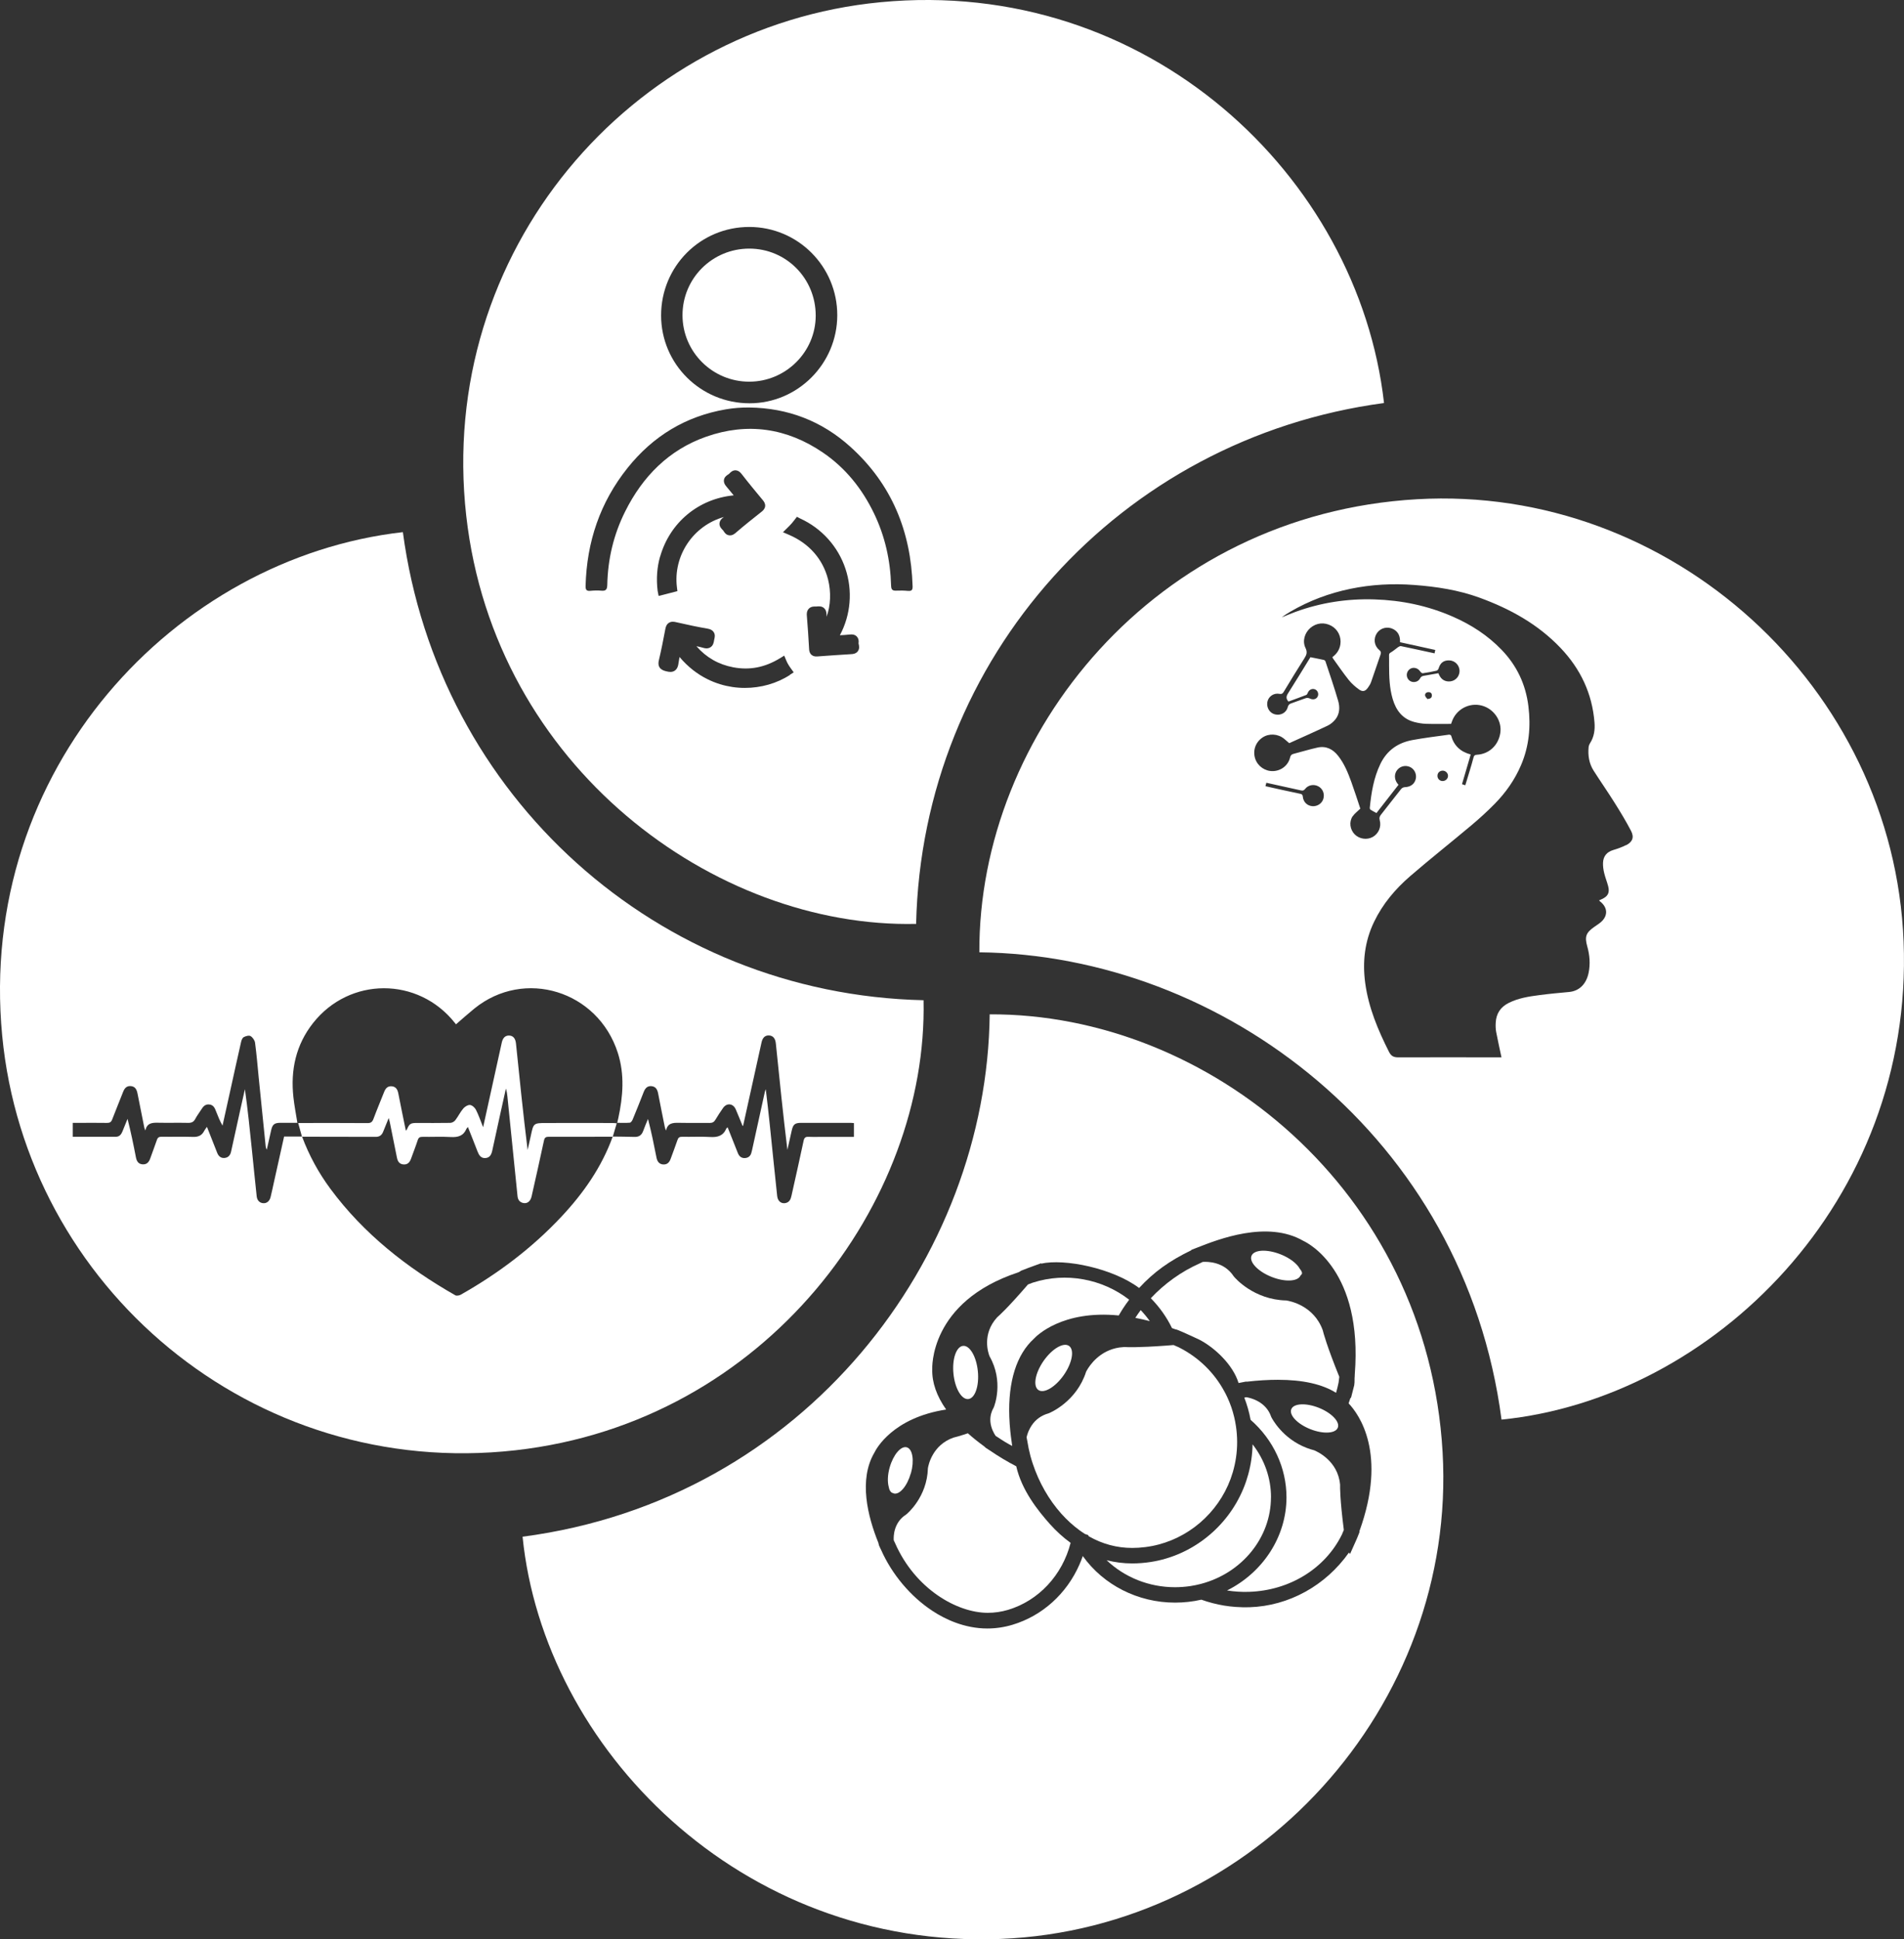 <?xml version="1.0" encoding="UTF-8"?><svg id="Capa_2" xmlns="http://www.w3.org/2000/svg" viewBox="0 0 432.96 440.82"><rect x="0" y="0" width="432.96" height="440.82" fill="#333333" stroke="none"/><defs><style>.cls-1{fill:#fff;}</style></defs><g id="Capa_1-2"><g><path class="cls-1" d="M432.87,214.05c-2.27-57.86-52.88-103.88-110.64-100.57-59.62,3.42-99.75,53.35-99.53,102.99,55.22,.6,110.3,41.91,118.74,106.22,47.95-4.82,93.75-49.48,91.43-108.64Zm-131.96-32.43c-.32,1.03-1.37,1.72-2.49,1.63-1.17-.09-2.05-.94-2.17-2.17-.04-.38-.15-.55-.54-.63-1.43-.29-2.85-.61-4.28-.92-1.21-.27-2.43-.54-3.67-.82,.08-.31,.13-.52,.2-.78,2.64,.58,5.24,1.14,7.84,1.73,.42,.09,.67,.07,.97-.32,.71-.93,2.01-1.14,3.03-.59,1.01,.55,1.47,1.73,1.11,2.88Zm6.69,3.93c.41-.62,1.06-1.09,1.73-1.74-.64-1.92-1.31-4.03-2.06-6.1-.76-2.08-1.59-4.14-2.99-5.91-1.2-1.52-2.74-2.3-4.69-1.87-1.82,.4-3.61,.96-5.42,1.42-.47,.12-.69,.33-.81,.83-.43,1.8-2.02,3.04-3.88,3.1-1.81,.06-3.48-1.11-4.05-2.81-.6-1.83,.05-3.74,1.65-4.82,1.47-.99,3.51-.88,4.92,.28,.38,.31,.75,.64,1.17,1,2.83-1.28,5.8-2.59,8.73-3.98,.67-.32,1.32-.86,1.78-1.45,.98-1.24,1.02-2.78,.61-4.19-.87-3.02-1.9-6-2.89-8.98-.04-.13-.22-.29-.37-.32-.98-.22-1.96-.4-3.04-.62,.03-.05-.05,.06-.12,.18-1.65,2.68-3.28,5.38-4.98,8.04-.43,.67-.49,1.2,.1,1.86,1.35-.5,2.7-.98,4.04-1.5,.16-.06,.28-.31,.36-.5,.28-.71,1-1.05,1.67-.76,.59,.26,.87,1.03,.57,1.62-.31,.64-1.08,.8-1.77,.45-.26-.13-.64-.18-.91-.09-1.13,.37-2.23,.82-3.35,1.2-.43,.15-.64,.36-.76,.82-.33,1.3-1.61,2-2.93,1.67-1.2-.3-1.96-1.54-1.72-2.82,.23-1.25,1.47-2.1,2.77-1.84,.47,.09,.69-.04,.93-.43,1.55-2.56,3.1-5.12,4.71-7.64,.51-.79,.74-1.4,.26-2.37-.76-1.54-.19-3.43,1.1-4.54,1.37-1.18,3.2-1.36,4.79-.48,1.5,.83,2.3,2.51,2.04,4.23-.19,1.22-.83,2.15-1.81,2.87,.05,.13,.07,.22,.12,.29,1.19,1.65,2.33,3.33,3.6,4.92,.65,.81,1.46,1.52,2.3,2.13,.86,.63,1.49,.45,2.09-.43,.26-.37,.52-.77,.67-1.19,.74-2.09,1.43-4.19,2.16-6.27,.17-.48,.09-.75-.31-1.09-1.16-.96-1.34-2.59-.49-3.83,.82-1.18,2.41-1.57,3.72-.88,1.17,.62,1.56,1.66,1.52,2.97,2.66,.59,5.31,1.17,8.01,1.76-.06,.29-.11,.52-.16,.77-2.59-.56-5.11-1.12-7.63-1.64-.2-.04-.47,.1-.66,.23-.55,.38-1.04,.85-1.62,1.18-.29,.17-.45,.29-.44,.65,.03,.78,0,1.55,.01,2.33,.01,2.56,.08,5.12,.81,7.6,.76,2.59,2.22,4.56,4.96,5.27,.86,.22,1.75,.37,2.63,.4,1.89,.06,3.78,.02,5.69,.02,.09-.25,.19-.53,.3-.81,1.16-2.85,4.4-4.27,7.26-3.17,2.47,.94,4.03,3.53,3.64,6.04-.43,2.8-2.54,4.79-5.31,4.95-.48,.03-.67,.17-.78,.62-.26,1.02-.57,2.02-.87,3.03-.32,1.08-.66,2.17-1,3.29-.29-.1-.5-.17-.75-.25,.66-2.26,1.31-4.48,1.98-6.75-2.33-.62-3.82-2-4.45-4.28-.03-.11-.31-.25-.46-.23-2.78,.39-5.57,.72-8.33,1.23-3.28,.6-5.79,2.32-7.29,5.41-1.53,3.16-2.07,6.55-2.42,9.99-.02,.15,.07,.38,.19,.45,.41,.27,.86,.48,1.33,.74,1.67-2.14,3.34-4.28,5.01-6.42-.11-.14-.19-.22-.26-.31-.74-.97-.73-2.23,0-3.1,.73-.86,1.91-1.1,2.93-.61,.98,.48,1.51,1.63,1.25,2.71-.28,1.15-1.2,1.81-2.48,1.85-.28,0-.65,.18-.83,.4-1.54,1.93-3.04,3.89-4.57,5.82-.32,.4-.46,.73-.31,1.28,.42,1.54-.27,3.08-1.59,3.82-1.32,.73-3.04,.48-4.11-.6-1.06-1.08-1.32-2.8-.47-4.1Zm16.15-31.93c-.39,.06-.63,.21-.83,.58-.58,1.08-2.12,1.12-2.77,.1-.49-.77-.25-1.8,.53-2.27,.74-.45,1.73-.19,2.23,.55,.14,.2,.42,.48,.6,.46,1.06-.14,2.11-.35,3.16-.59,.19-.04,.41-.31,.47-.52,.36-1.23,1.11-1.83,2.35-1.82,1.35,0,2.44,1.13,2.4,2.47-.04,1.4-1.19,2.42-2.59,2.32-1.15-.09-1.8-.78-2.21-1.87-1.16,.21-2.25,.41-3.35,.59Zm1.85,4.47c0,.49-.29,.74-1,.81-.15-.21-.5-.48-.54-.8-.06-.44,.27-.77,.77-.77s.78,.26,.77,.76Zm3.67,18.28c0,.65-.59,1.19-1.26,1.17-.65-.02-1.15-.54-1.14-1.2,.01-.69,.54-1.18,1.24-1.16,.64,.02,1.17,.57,1.16,1.19Zm40.5,15.72c-.93,.48-1.93,.83-2.93,1.13-1.45,.44-2.25,1.39-2.32,2.87-.04,.78,.08,1.59,.26,2.35,.24,1.02,.65,2,.91,3.01,.38,1.47-.05,2.3-1.42,2.92-.2,.09-.41,.19-.66,.31,.16,.14,.27,.25,.39,.35,1.59,1.34,1.64,3.14,.09,4.53-.49,.44-1.07,.78-1.61,1.17-1.85,1.31-2.16,2.19-1.55,4.38,.56,1.98,.73,4,.31,6.03-.53,2.57-2.15,4.14-4.44,4.35-2.25,.21-4.5,.41-6.75,.71-2.4,.31-4.8,.68-7,1.79-1.83,.92-2.82,2.41-2.93,4.46-.04,.7-.03,1.43,.1,2.12,.36,1.9,.79,3.79,1.21,5.78-.26,0-.53,0-.81,0-7.54,0-15.08-.04-22.63,0-1.06,0-1.63-.26-2.14-1.25-2.5-4.96-4.64-10.03-5.4-15.59-.66-4.84-.14-9.52,2.01-13.97,1.97-4.09,4.84-7.48,8.24-10.41,4.54-3.92,9.26-7.64,13.85-11.5,1.85-1.55,3.64-3.18,5.33-4.9,2.53-2.57,4.59-5.5,6.01-8.84,1.83-4.29,2.23-8.76,1.66-13.36-.61-4.98-2.64-9.26-6.13-12.86-3.16-3.27-6.9-5.68-11.04-7.49-5.7-2.5-11.68-3.74-17.88-3.93-6.16-.19-12.16,.73-17.95,2.85-1.04,.38-2.06,.82-3.08,1.23,.64-.5,1.31-.92,2-1.32,4.24-2.47,8.79-4.17,13.58-5.16,4.78-.99,9.63-1.25,14.52-.88,5.07,.38,10.07,1.14,14.87,2.89,6.92,2.52,13.26,6.01,18.4,11.4,4.54,4.76,7.22,10.37,7.74,16.97,.13,1.66-.08,3.23-.99,4.67-.18,.28-.32,.63-.35,.95-.18,1.89,.11,3.71,1.14,5.33,1.57,2.46,3.25,4.86,4.8,7.34,1.3,2.07,2.57,4.16,3.7,6.33,.77,1.48,.36,2.52-1.13,3.29Z"/><g><path class="cls-1" d="M139.42,255.27c-5.07,0-10.13-.02-15.2,0-2.91,.01-2.91,.04-3.51,2.87-.23,1.09-.49,2.17-.73,3.26-1-8.09-1.83-16.15-2.65-24.2-.12-1.17-.65-1.78-1.55-1.81-.87-.03-1.44,.51-1.68,1.6-.83,3.77-1.66,7.54-2.49,11.3-.56,2.56-1.13,5.12-1.75,7.94-.6-1.5-1.03-2.79-1.64-3.98-.25-.49-.86-1.03-1.35-1.08-.49-.04-1.18,.39-1.53,.81-.69,.82-1.16,1.81-1.81,2.66-.24,.31-.74,.59-1.13,.6-2.56,.05-5.13,.02-7.69,.02-1.33,0-1.63,.2-2.15,1.42-.04,.1-.14,.18-.27,.35-.59-2.88-1.17-5.67-1.71-8.46-.17-.85-.49-1.52-1.43-1.64-1-.12-1.49,.48-1.82,1.33-.8,2.03-1.65,4.04-2.41,6.08-.26,.69-.58,.96-1.36,.95-4.87-.04-9.75-.02-14.63-.02-.34,0-.68,0-1.13,0,.31,1.11,.59,2.1,.86,3.09h.02v.03s0-.03,0-.03c0,0,0,.02,.01,.03,5.59,0,11.18,.02,16.77,.03,.83,0,1.36-.39,1.66-1.15,.39-.98,.79-1.96,1.27-3.13,.12,.44,.19,.67,.24,.91,.55,2.69,1.1,5.39,1.63,8.09,.17,.87,.57,1.48,1.51,1.55,.95,.06,1.42-.52,1.71-1.34,.5-1.4,1.05-2.78,1.51-4.19,.2-.6,.5-.75,1.09-.74,2.15,.03,4.31-.08,6.45,.04,1.62,.09,2.86-.26,3.53-1.86,.06-.13,.19-.23,.34-.42,.75,1.9,1.48,3.71,2.18,5.54,.33,.85,.76,1.59,1.8,1.52,1.04-.07,1.38-.85,1.57-1.75,.57-2.69,1.16-5.37,1.76-8.06,.44-2,.89-3.99,1.33-5.98,.2,.61,.28,1.2,.34,1.79,.77,7.55,1.54,15.1,2.3,22.65,.07,.72,.38,1.27,1.09,1.51,.99,.34,1.84-.23,2.11-1.44,.95-4.22,1.91-8.45,2.81-12.68,.15-.73,.45-.88,1.13-.88,4.83,.02,9.66,0,14.49-.01,0,0,0-.02,.01-.03,0,0,.02,0,.03,0,.29-.98,.58-1.97,.89-3.02-.34-.03-.58-.06-.83-.06Z"/><path class="cls-1" d="M210.01,227.36c-60.5-1.37-110.37-46.33-118.4-106.4C39.9,126.82-5.29,174.87,.5,235.43c5.46,57.02,56.87,100.96,116.74,94.23,57.16-6.43,93.79-56.62,92.77-102.3Zm-15.86,31.06c-2.31,0-4.58,0-6.85,0-1.14,0-2.28,.04-3.42-.01-.68-.03-.98,.15-1.14,.88-.88,4.18-1.84,8.34-2.76,12.51-.16,.71-.38,1.34-1.14,1.61-1.04,.36-1.98-.29-2.11-1.51-.31-2.86-.61-5.73-.9-8.59-.53-5.22-1.05-10.45-1.7-15.72-.07,.2-.16,.4-.21,.61-.97,4.42-1.94,8.83-2.91,13.25-.03,.15-.09,.3-.12,.46-.17,.82-.69,1.29-1.51,1.33-.78,.04-1.3-.39-1.59-1.12-.76-1.94-1.54-3.87-2.33-5.87-.13,.12-.26,.18-.3,.28-.7,1.66-1.99,2.03-3.68,1.92-2.11-.13-4.24,0-6.36-.05-.62-.01-.89,.19-1.08,.77-.47,1.41-1.02,2.79-1.52,4.19-.29,.83-.78,1.39-1.72,1.33-.94-.07-1.35-.7-1.52-1.56-.57-2.91-1.16-5.82-1.93-8.78-.37,.9-.76,1.8-1.09,2.72-.35,.97-.97,1.4-2.01,1.36-1.63-.06-3.27-.05-4.9-.08,0,0,0,.02,0,.03-.01,0-.02,0-.03,0-2.51,6.92-6.63,12.81-11.62,18.14-6.69,7.15-14.42,12.97-22.93,17.78-.34,.19-.96,.3-1.26,.12-10.99-6.27-20.79-13.94-28.38-24.19-2.7-3.65-4.85-7.6-6.44-11.85,0,0-.02,0-.02,0,0,0,0-.02,0-.03h-4.07c-.81,3.63-1.59,7.12-2.36,10.6-.23,1.05-.45,2.1-.71,3.15-.23,.93-.86,1.45-1.65,1.4-.81-.04-1.4-.6-1.51-1.55-.38-3.52-.73-7.05-1.09-10.58-.47-4.58-.94-9.17-1.59-13.78-.35,1.57-.71,3.15-1.06,4.72-.7,3.15-1.4,6.3-2.08,9.45-.18,.85-.66,1.39-1.51,1.46-.82,.07-1.35-.41-1.65-1.16-.75-1.91-1.51-3.82-2.33-5.91-.26,.37-.48,.62-.62,.9-.53,1.07-1.37,1.42-2.55,1.38-2.37-.08-4.75,0-7.12-.04-.6,0-.91,.16-1.1,.75-.47,1.41-1.03,2.79-1.51,4.19-.31,.88-.83,1.43-1.81,1.33-.95-.1-1.29-.78-1.45-1.62-.56-2.89-1.15-5.77-1.9-8.71-.39,.96-.79,1.92-1.17,2.89-.27,.67-.7,1.17-1.45,1.18-3.26,.02-6.51,0-9.84,0v-3.16c.49,0,.96,0,1.42,0,2.12,0,4.24-.03,6.36,.01,.64,.01,.96-.18,1.19-.79,.8-2.1,1.67-4.17,2.48-6.26,.32-.82,.8-1.39,1.73-1.32,1,.07,1.36,.77,1.54,1.65,.5,2.58,1.02,5.15,1.54,7.72,.04,.21,.11,.42,.26,.72,.33-1.67,1.49-1.79,2.82-1.76,2.28,.05,4.56-.02,6.84,.03,.79,.02,1.3-.17,1.68-.89,.38-.73,.89-1.38,1.33-2.08,.43-.7,.91-1.31,1.86-1.21,.96,.1,1.26,.83,1.55,1.59,.42,1.08,.85,2.15,1.46,3.22,.59-2.66,1.18-5.32,1.77-7.99,.81-3.67,1.61-7.35,2.45-11.02,.09-.41,.29-.94,.61-1.11,.45-.24,1.19-.45,1.55-.23,.48,.29,.95,.97,1.02,1.53,.35,2.63,.57,5.28,.83,7.93,.52,5.19,1.05,10.39,1.58,15.58,.03,.25,.08,.49,.26,.76,.33-1.47,.66-2.94,.99-4.41,.3-1.32,.74-1.67,2.1-1.68,1.29,0,2.57,0,3.86,0-.32-2.01-.69-3.9-.9-5.8-.68-6.19,.55-11.91,4.47-16.88,8.3-10.52,23.86-10.54,32.21-.07,.13,.16,.25,.31,.29,.36,1.38-1.19,2.74-2.41,4.15-3.56,11.38-9.24,28.13-4.07,32.65,10.06,1.57,4.93,1.18,9.87,.11,14.82-.07,.3-.14,.61-.25,1.07,1.01,0,1.95,.05,2.87-.03,.23-.02,.51-.41,.63-.69,.86-2.07,1.7-4.16,2.51-6.25,.33-.85,.81-1.46,1.8-1.36,.99,.1,1.33,.79,1.5,1.69,.48,2.52,1,5.03,1.5,7.54,.05,.26,.14,.52,.3,.86,.33-1.7,1.52-1.78,2.85-1.76,2.34,.05,4.69-.01,7.03,.03,.66,.01,1.04-.21,1.36-.76,.53-.9,1.11-1.77,1.71-2.63,.86-1.23,2.3-1.07,2.9,.31,.53,1.22,1.01,2.45,1.52,3.68,0,.02,.05,.03,.14,.08,.7-3.19,1.4-6.37,2.11-9.54,.7-3.15,1.39-6.3,2.09-9.45,.24-1.09,.82-1.62,1.69-1.58,.91,.04,1.44,.66,1.56,1.81,.82,8.06,1.64,16.11,2.63,24.19,.33-1.46,.66-2.91,.98-4.37,.31-1.4,.72-1.76,2.13-1.76,3.77,0,7.53,0,11.3,0,.22,0,.44,.03,.72,.05v3.11Z"/></g><path class="cls-1" d="M170.37,86.76c8.3,0,15.1-6.75,15.12-14.99,.02-8.46-6.7-15.26-15.1-15.26-8.43,0-15.21,6.77-15.19,15.17,.02,8.33,6.81,15.08,15.17,15.08Z"/><path class="cls-1" d="M200.25,.5c-57.02,5.46-100.96,56.87-94.23,116.74,6.43,57.16,56.62,93.79,102.3,92.77,1.37-60.5,46.33-110.37,106.4-118.4C308.86,39.9,260.81-5.29,200.25,.5Zm-29.86,51.09c11.05,0,20.02,9,20,20.07-.01,11.01-8.98,20.01-19.94,20.01-11.12,0-20.1-8.91-20.12-19.95-.01-11.17,8.92-20.14,20.06-20.13Zm-20.27,74.91c2.22-7.76,8.73-13.13,16.72-13.9-.57-.71-1.12-1.38-1.68-2.03-.43-.49-.61-.99-.54-1.47,.1-.7,.66-1.05,.98-1.26,.06-.04,.13-.08,.18-.12l.08-.09c.27-.28,.73-.75,1.44-.72,.49,.03,.93,.3,1.32,.81,1.6,2.07,3.32,4.14,4.84,5.97,.28,.33,.59,.79,.53,1.38-.06,.6-.47,.98-.77,1.22-1.92,1.52-3.97,3.14-5.95,4.85-.19,.16-.75,.66-1.49,.54-.69-.1-1.03-.63-1.23-.95-.04-.06-.07-.12-.12-.17-.39-.38-.89-.88-.82-1.64,.05-.51,.36-.96,.92-1.34l.09-.06c-6.99,1.94-11.58,8.8-10.69,15.98l.11,.87-1.54,.4c-.57,.15-1.13,.3-1.71,.44l-1.02,.25-.23-1.16c-.33-2.74-.14-5.36,.56-7.8Zm29.49,26.93c-2.96,1.92-6.57,2.94-10.23,2.94-.97,0-1.94-.07-2.9-.22-3.35-.51-8-2.12-11.96-6.81-.08,.41-.14,.83-.21,1.26l-.05,.32c-.04,.27-.17,1.1-.84,1.54-.6,.39-1.29,.29-1.82,.15l-.13-.03c-.58-.14-2.12-.53-1.65-2.48,.57-2.4,1.04-4.81,1.48-7.15,.09-.46,.26-1.02,.79-1.37,.54-.35,1.16-.27,1.57-.17,2.83,.65,5.14,1.13,7.26,1.49,.64,.11,1.09,.36,1.36,.77,.39,.58,.25,1.18,.16,1.58-.02,.08-.04,.16-.05,.23-.08,.52-.19,1.24-.84,1.65-.66,.42-1.41,.2-1.66,.12-.49-.14-.99-.26-1.53-.36,2.25,2.57,5.01,4.15,8.36,4.79,3.73,.71,7.2,.04,10.61-2.04l1-.61,.45,1.08c.29,.7,.64,1.25,1.09,1.87l.61,.85-.88,.57Zm15.46-5.39c-.45,.59-1.2,.64-1.45,.65-2.61,.15-5.18,.34-7.81,.53-.05,0-.12,0-.21,0-.27,0-.71-.05-1.07-.37-.44-.38-.52-.91-.54-1.27-.15-2.61-.31-5.17-.52-7.67-.02-.25-.08-1,.45-1.55,.53-.55,1.32-.51,1.61-.49,.09,0,.19,0,.28-.02,.4-.03,1.06-.09,1.58,.38,.37,.33,.55,.82,.56,1.47,0,.16,0,.33,.01,.49,.92-2.52,1.06-5.59,.33-8.5-1.16-4.58-4.31-8.17-8.88-10.12l-1.37-.59,1.44-1.42c.39-.39,.78-.84,1.22-1.42l.51-.67,.75,.39c4.89,2.23,8.61,6.37,10.29,11.42,1.67,5,1.21,10.5-1.27,15.12,.78-.04,1.53-.08,2.26-.17,.69-.08,1.22,.07,1.59,.46,.36,.37,.5,.89,.4,1.55,0,.07,.03,.14,.04,.21,.08,.38,.22,1.02-.21,1.58Zm11.44-13.72c-.91-.09-1.83-.1-2.74-.06-.87,.04-1.11-.28-1.14-1.14-.16-5.76-1.39-11.27-3.91-16.47-2.69-5.56-6.44-10.26-11.57-13.76-8.23-5.62-17.2-6.91-26.55-3.63-8.49,2.98-14.46,9.02-18.45,17.02-2.62,5.24-3.94,10.82-4.06,16.68-.02,1.02-.31,1.41-1.35,1.31-.82-.08-1.66-.05-2.49,.03-.9,.09-1.11-.26-1.09-1.12,.26-9.99,3.29-19,9.56-26.83,5.77-7.21,13.18-11.73,22.32-13.3,1.76-.3,3.54-.44,5.34-.42,8.78,.11,16.5,3.07,23,8.94,9.37,8.45,13.76,19.19,14.14,31.69,.02,.78-.16,1.14-1.02,1.05Z"/><g><path class="cls-1" d="M220.18,318.02c1.53-.15,2.51-2.98,2.18-6.32-.33-3.34-1.84-5.92-3.37-5.77-1.53,.15-2.51,2.98-2.18,6.32s1.84,5.92,3.37,5.77Z"/><path class="cls-1" d="M226,319.86l-.07,.14c-.26,.46-.43,.88-.55,1.32-.16,.6-.22,1.21-.17,1.84,.13,1.56,.89,2.79,1.19,3.23,.33,.22,.53,.34,.56,.36l.11,.07c.97,.67,2.01,1.29,3.1,1.86l-.04-.29c-.13-.9-.38-2.57-.53-4.65-.04-.53-.07-1.09-.09-1.67-.29-8.04,1.65-14.18,5.59-17.76,.59-.64,6.42-6.56,19.3-5.29,.3-.53,.62-1.05,.95-1.57,.43-.67,.91-1.34,1.42-2.01-6.14-4.77-14.41-6.28-21.82-3.91l-.11,.03c-.34,.13-.72,.27-1.09,.42-4.49,5.21-6.52,7.05-6.99,7.45-3.53,3.83-2.03,8.16-1.74,8.87,3.29,5.77,1.07,11.32,.98,11.56Z"/><path class="cls-1" d="M259.39,297.8c-.39,.53-.76,1.05-1.09,1.56-.04,.07-.09,.13-.13,.2,1.08,.21,2.18,.46,3.29,.75-.62-.88-1.32-1.72-2.07-2.51Z"/><path class="cls-1" d="M237.3,309.35c-1.92,2.77-2.45,5.73-1.18,6.61s3.86-.65,5.79-3.41c1.92-2.77,2.45-5.73,1.18-6.61-1.27-.88-3.86,.65-5.79,3.41Z"/><path class="cls-1" d="M299.88,320c-2.92-1.16-5.72-1.01-6.25,.33-.53,1.34,1.41,3.37,4.33,4.53,2.92,1.16,5.72,1.01,6.25-.33,.53-1.34-1.41-3.37-4.33-4.53Z"/><path class="cls-1" d="M289.15,290.25c3.05,1.21,5.97,1.07,6.58-.31,.16-.14,.29-.28,.33-.42,.04-.14-.01-.38-.16-.64-.08-.14-.19-.3-.32-.45-.62-1.18-2.26-2.47-4.39-3.31-3.09-1.22-6.05-1.07-6.61,.35-.56,1.42,1.49,3.56,4.57,4.78Z"/><path class="cls-1" d="M267.27,302.18h.15s.39,.14,.39,.14c.63,.25,1.27,.53,1.89,.81l2.12,.97c.21,.09,.43,.19,.65,.3l.19,.09h0c3.44,1.75,7.7,5.67,8.98,9.88l.34-.06c.06-.02,.48-.11,1.13-.22l.23-.04,.2,.02c2.52-.29,4.87-.43,7.03-.43,5.67,0,10.1,.99,13.24,2.96,.22-.75,.41-1.51,.56-2.26l.02-.11c.06-.4,.11-.83,.16-1.26-2.85-7.05-3.61-9.96-3.77-10.61-2.04-5.61-7.44-6.62-8.29-6.75-7.4-.15-11.69-5.16-11.86-5.38l-.09-.11c-2.21-3.36-5.98-3.35-7.05-3.27-.43,.2-.68,.33-.7,.34l-.09,.04c-4.06,1.8-7.93,4.57-11.01,7.87,1.99,2.03,3.61,4.31,4.81,6.79,.26,.09,.53,.19,.8,.29Z"/><path class="cls-1" d="M238.73,346.42c-2.7-3.03-6.4-7.65-7.64-13.12-1.96-1.01-4.12-2.3-5.98-3.58-.05-.03-.4-.24-.93-.6l-.36-.33c-1.34-.97-2.6-1.98-3.73-2.99-1.96,.66-2.96,.91-3.3,.99-4.76,1.69-5.67,6.21-5.79,6.96-.18,6.52-4.66,10.28-4.85,10.44l-.12,.09c-2.82,1.81-2.86,4.92-2.8,5.85,.16,.35,.26,.54,.27,.56l.05,.11c4.55,10.37,14.05,15.81,21.07,15.81h0c1.56,0,3.1-.23,4.59-.67,6.97-2.08,12.37-7.89,14.24-15.23-1.68-1.22-3.27-2.66-4.73-4.3Z"/><path class="cls-1" d="M304.72,337.41c-.5-5.43-5.35-7.53-5.9-7.75-.5-.12-1.07-.31-1.64-.52-5.64-2.14-7.98-6.81-8.08-7l-.06-.14c-1.17-3.4-4.61-4.23-5.62-4.4-.19,.04-.35,.07-.47,.09,.63,1.63,1.11,3.32,1.43,5.05,5.19,4.54,8.16,10.94,8.16,17.62,0,8.9-5.33,17.07-13.52,21.17,1.65,.26,3.33,.37,5.02,.31,9.17-.3,17.24-5.25,21.05-12.92l.04-.07c.16-.36,.31-.72,.45-1.08-.88-6.91-.87-9.72-.85-10.35Z"/><path class="cls-1" d="M328.04,330.1c-3.42-59.62-53.35-99.75-102.99-99.53-.6,55.22-41.91,110.3-106.22,118.74,4.82,47.95,49.48,93.75,108.64,91.43,57.86-2.27,103.88-52.88,100.57-110.64Zm-18.88,18.11l-.16,.42c-.23,.6-.48,1.2-.75,1.79l-1.26,2.82-.24-.34c-5.31,7.53-13.66,12.15-22.61,12.44-1,.03-1.97,.02-3.17-.07-.86-.06-1.72-.16-2.58-.3-1.76-.29-3.51-.74-5.21-1.35-1.95,.45-3.96,.67-5.98,.67h-.01c-8.45,0-16.29-4.02-20.97-10.59-.02,.05-.03,.09-.05,.14-.2,.58-.43,1.16-.7,1.78-2.93,6.69-8.49,11.69-15.25,13.71-1.87,.56-3.79,.84-5.7,.84h-.01c-5.26,0-9.67-2.16-12.43-3.97-5-3.27-9.28-8.35-11.74-13.94-.02-.04-.21-.4-.45-.96l-.13-.47s0-.04,0-.08c-2.45-6.02-4.56-14.42-.91-20.58,.37-.77,4.11-7.9,16.3-9.77-2.17-3.09-3.24-6.16-3.16-9.14,0-.06-.81-15.33,19.58-22.05l.48-.24-.02-.06c.59-.24,1.19-.48,1.79-.7l2.94-1.07-.02,.1c5.34-1.2,16.3,1.04,22.29,5.53,3.33-3.61,6.85-6.15,11.89-8.59l-.02-.07c.35-.13,.79-.3,1.29-.5,4.79-1.89,15.99-6.31,24.22-1.53,1.08,.5,13.52,6.82,11.66,30.31h0s-.02,.5-.02,.5c-.03,.26-.03,.51-.03,.76,0,.37,0,.75-.07,1.19l-.02,.1-.73,2.85-.1-.08c-.13,.43-.27,.86-.43,1.29,2.36,2.49,8.85,11.39,2.45,29.07l.02,.15Z"/><path class="cls-1" d="M289.02,340.35c0-4.36-1.47-8.55-4.19-12.04-.04,2.29-.37,4.57-.97,6.78-.15,.55-.32,1.1-.5,1.64-3.07,9.02-10.7,15.91-19.93,17.99-.58,.13-1.16,.24-1.75,.33-1.4,.22-2.82,.33-4.22,.33h-.02c-1.98,0-3.92-.25-5.8-.73,4.07,3.89,9.65,6.14,15.54,6.14h.02c1.13,0,2.29-.09,3.43-.25,.8-.12,1.61-.29,2.43-.5,9.39-2.46,15.95-10.55,15.95-19.68Z"/><path class="cls-1" d="M257.48,351.86c.95,0,1.91-.06,2.94-.19,.53-.07,1.06-.15,1.58-.25,8.11-1.58,14.94-7.42,17.83-15.25,.18-.49,.34-.98,.49-1.48,.66-2.23,1-4.54,1-6.87,0-1.2-.09-2.42-.27-3.62-.11-.72-.24-1.43-.41-2.12-.36-1.51-.87-2.99-1.52-4.39-.21-.45-.42-.89-.66-1.32-2.32-4.34-5.89-7.82-10.31-10.06l-.11-.06c-.37-.16-.77-.34-1.18-.51l-1.78,.14c-6.27,.46-8.85,.35-9.43,.31-.37,.02-.75,.06-1.13,.11-.52,.08-1.04,.2-1.54,.36-3.97,1.27-5.77,4.67-6.01,5.16-2.16,6.77-8.16,9.3-8.41,9.4l-.13,.05c-1.64,.46-2.9,1.37-3.82,2.72-.24,.36-.46,.75-.65,1.17-.3,.67-.45,1.24-.52,1.53,.07,.43,.12,.68,.13,.71l.03,.13c.17,1.12,.41,2.27,.71,3.41,.16,.58,.33,1.17,.53,1.75,1.41,4.26,3.65,8.2,6.5,11.39,1.28,1.43,2.67,2.7,4.13,3.76,.4,.29,.82,.58,1.25,.85,.11,.04,.21,.07,.32,.11l.39,.13,.15,.28c3.08,1.76,6.4,2.65,9.88,2.65h.02Z"/><path class="cls-1" d="M207.13,334.91c.82-2.89,.4-5.54-.93-5.92s-3.07,1.67-3.89,4.56c-.48,1.69-.52,3.27-.23,4.39,.13,.79,.47,1.3,.89,1.43,.02,0,.05,0,.07,0,.06,.03,.12,.08,.18,.1,1.33,.38,3.07-1.67,3.89-4.56Z"/></g></g></g></svg>